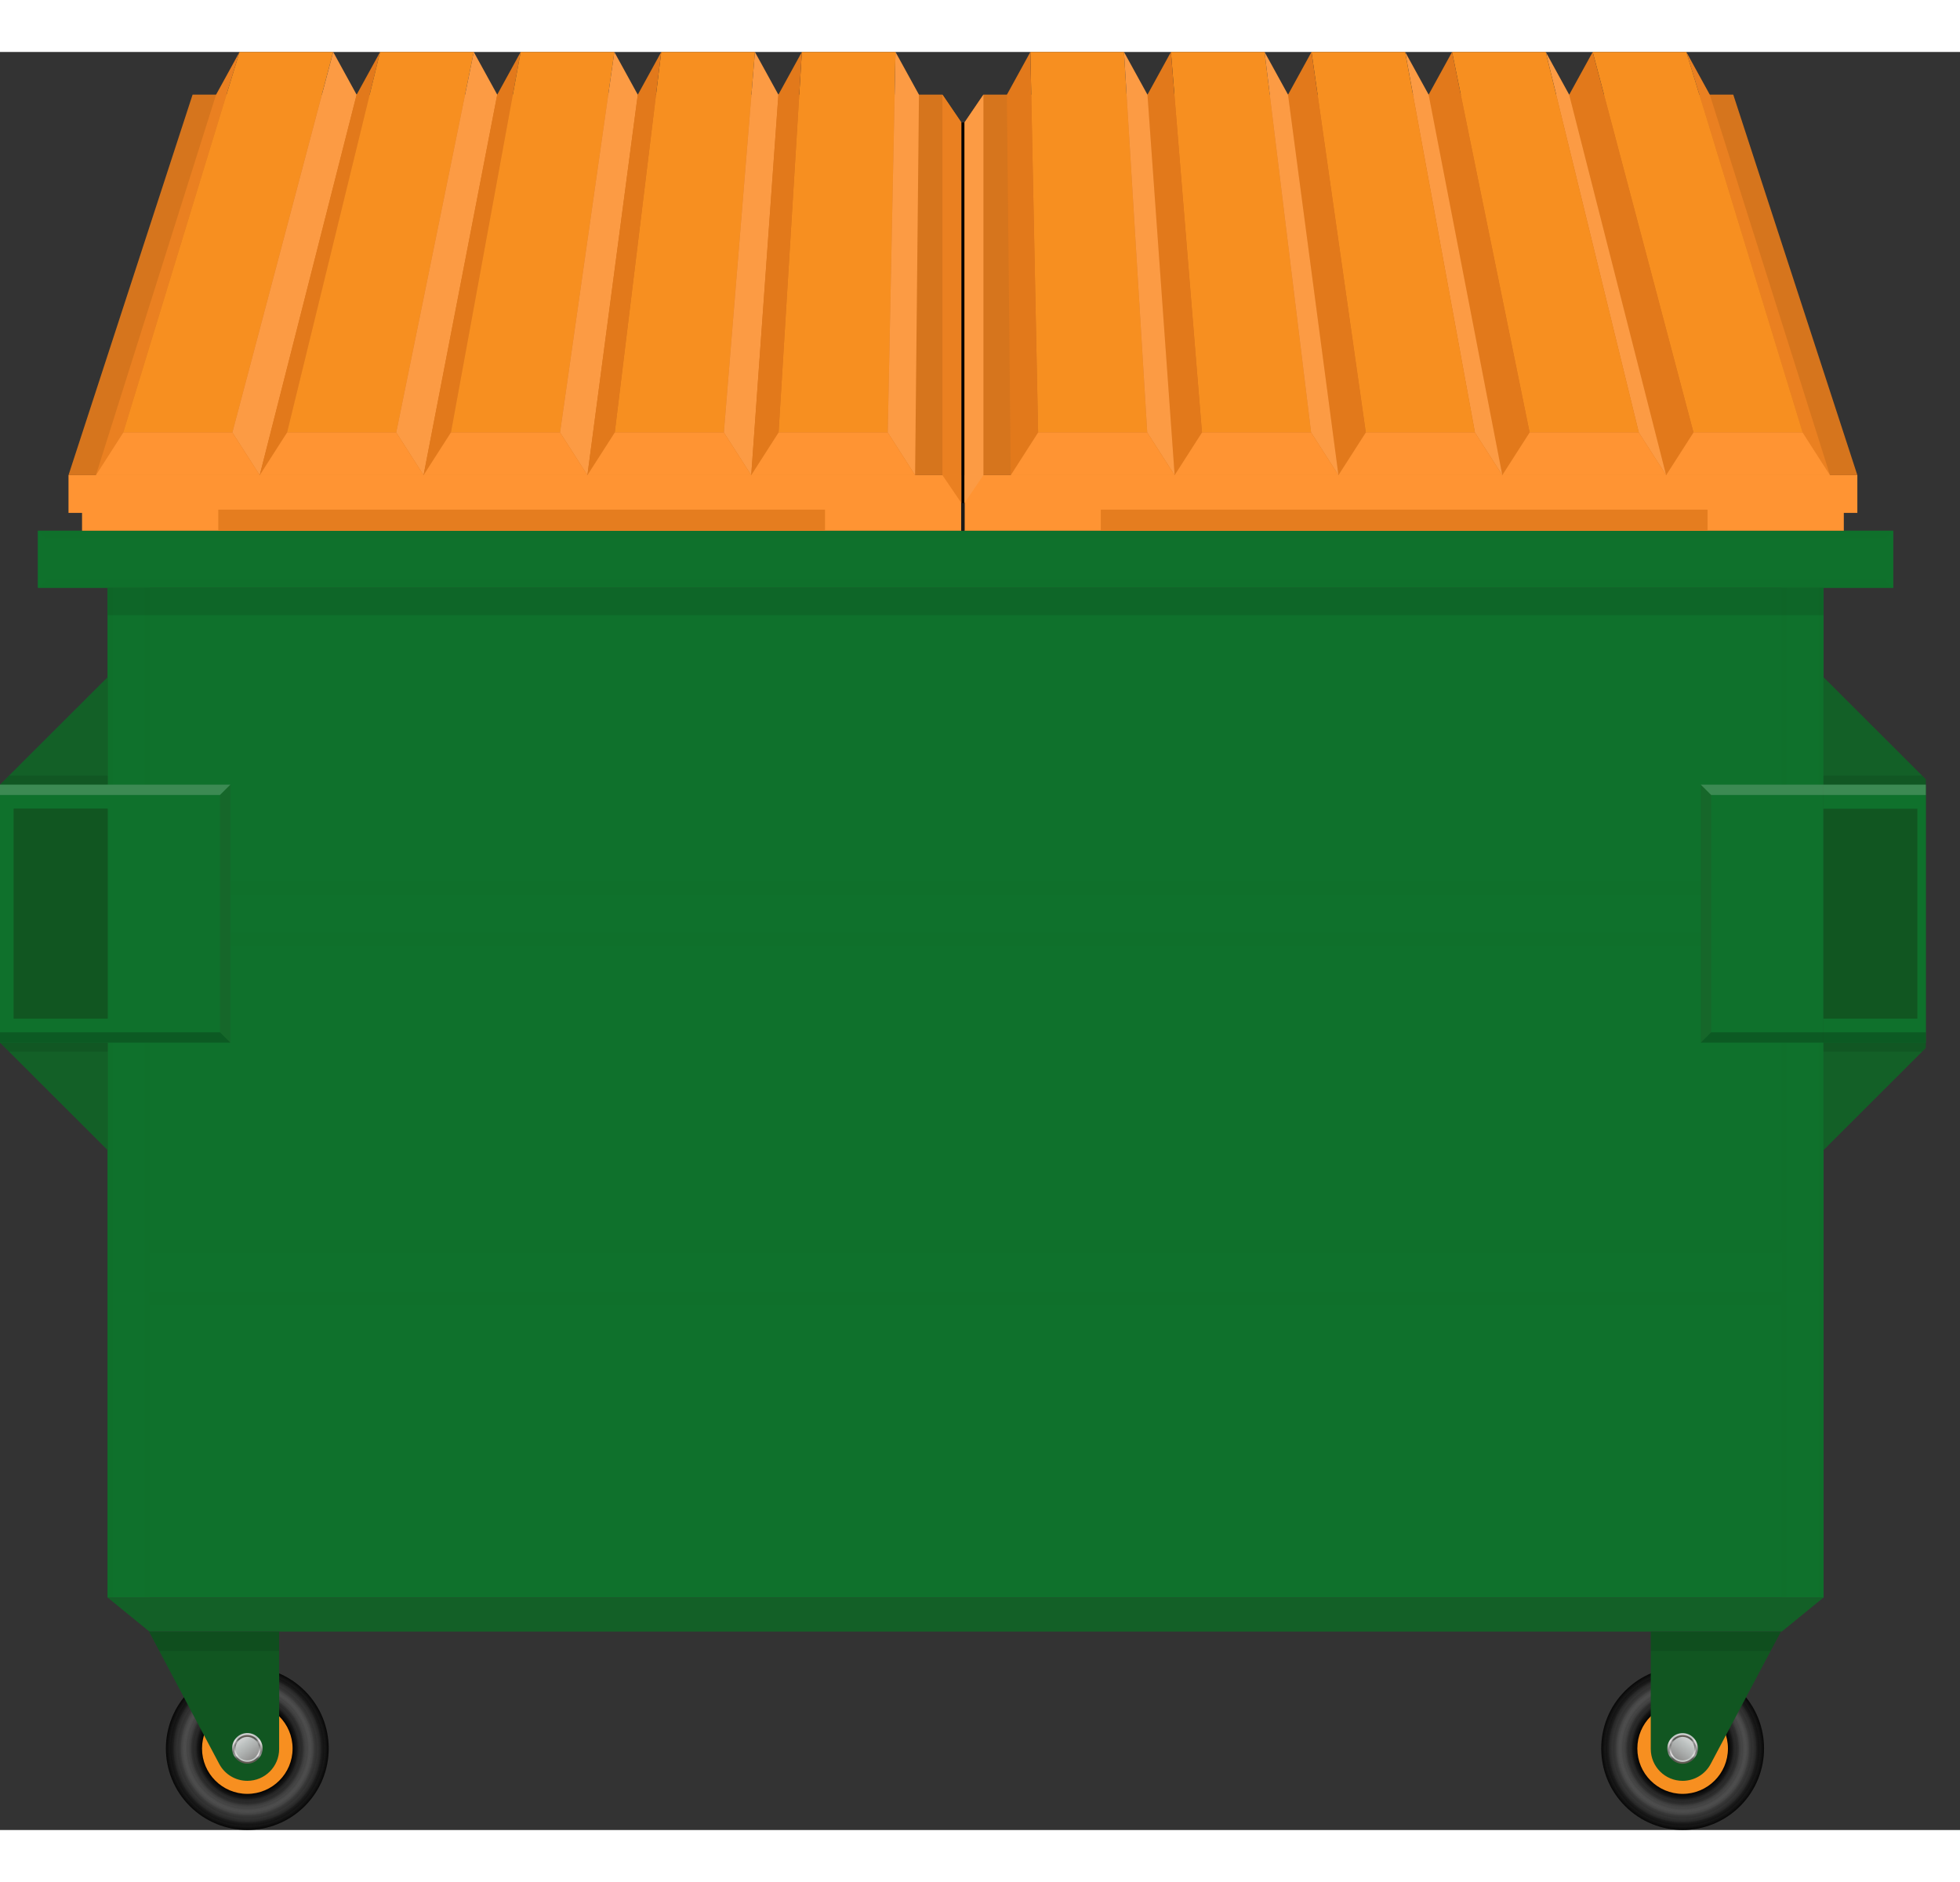 <svg width="100" height="96" viewBox="0 0 43 39" fill="none" xmlns="http://www.w3.org/2000/svg">
<rect x="0" y="0" width="43" height="39" fill="#333333" stroke="none"/>
<g clip-path="url(#clip0_2553_9366)">
<path d="M40.004 11.754H2.363V33.901H40.004V11.754Z" fill="#0F712C"/>
<path d="M40.004 11.754H39.089V33.901H40.004V11.754Z" fill="#0F712C"/>
<path opacity="0.2" d="M39.198 11.754H39.089V33.901H39.198V11.754Z" fill="#0F712C"/>
<path opacity="0.2" d="M40.004 11.754H39.895V33.901H40.004V11.754Z" fill="#0F712C"/>
<path d="M3.278 11.754H2.363V33.901H3.278V11.754Z" fill="#0F712C"/>
<path opacity="0.2" d="M2.473 11.754H2.363V33.901H2.473V11.754Z" fill="#0F712C"/>
<path opacity="0.2" d="M3.279 11.754H3.169V33.901H3.279V11.754Z" fill="#0F712C"/>
<path opacity="0.2" d="M39.089 18.483V18.186L3.278 18.186V18.483L39.089 18.483Z" fill="#0F712C"/>
<path opacity="0.2" d="M39.089 19.611V19.314L3.278 19.314V19.611L39.089 19.611Z" fill="#0F712C"/>
<path d="M39.089 19.314V18.482L3.278 18.482V19.314L39.089 19.314Z" fill="#0F712C"/>
<path opacity="0.2" d="M39.089 26.342V26.045L3.278 26.045V26.342L39.089 26.342Z" fill="#0F712C"/>
<path opacity="0.2" d="M39.089 27.471V27.174L3.278 27.174V27.471L39.089 27.471Z" fill="#0F712C"/>
<path d="M39.089 27.174V26.342L3.278 26.342V27.174L39.089 27.174Z" fill="#0F712C"/>
<path d="M40.004 16.07H37.313V21.73H40.004V16.07Z" fill="#0F712C"/>
<path d="M42.367 16.07V21.73L42.17 21.926L40.004 24.089V13.711L42.367 16.07Z" fill="#136027"/>
<path d="M42.066 21.203V16.598H40.004V21.203H42.066Z" fill="#115621"/>
<path d="M40.004 16.07V16.598H42.066V21.203H40.004V21.73H42.367V16.07H40.004Z" fill="#0F712C"/>
<path opacity="0.1" d="M42.367 16.07H40.004V15.873H42.17L42.367 16.07Z" fill="black"/>
<path opacity="0.1" d="M42.367 21.73L42.17 21.927H40.004V21.73H42.367Z" fill="black"/>
<path opacity="0.2" d="M37.541 16.297V21.503L37.313 21.73V16.07L37.541 16.297Z" fill="#344423"/>
<path opacity="0.2" d="M42.367 16.07V16.297H37.541L37.313 16.07H42.367Z" fill="#F2F2F2"/>
<path opacity="0.2" d="M42.367 21.502V21.729H37.313L37.541 21.502H42.367Z" fill="black"/>
<path d="M0 16.07V21.73L0.197 21.926L2.363 24.089V13.711L0 16.07Z" fill="#136027"/>
<path opacity="0.1" d="M0 16.07H2.363V15.873H0.197L0 16.07Z" fill="black"/>
<path opacity="0.1" d="M0 21.73L0.197 21.927H2.363V21.73H0Z" fill="black"/>
<path d="M0 16.07V21.73H5.054V16.07H0ZM2.363 21.203H0.301V16.598H2.363V21.203Z" fill="#0F712C"/>
<path d="M2.363 21.203L2.363 16.598H0.301L0.301 21.203H2.363Z" fill="#115621"/>
<path opacity="0.2" d="M4.826 16.297V21.503L5.054 21.73V16.07L4.826 16.297Z" fill="#344423"/>
<path opacity="0.2" d="M0 16.07V16.297H4.826L5.054 16.07H0Z" fill="#F2F2F2"/>
<path opacity="0.2" d="M0 21.502V21.729H5.054L4.826 21.502H0Z" fill="black"/>
<path d="M3.278 34.648H39.089L40.004 33.902H2.363L3.278 34.648Z" fill="#136027"/>
<path d="M41.533 10.5H0.833V11.755H41.533V10.5Z" fill="#0F712C"/>
<path opacity="0.2" d="M41.533 10.5L41.361 10.673H1.006L0.833 10.5H41.533Z" fill="#0F712C"/>
<path opacity="0.2" d="M41.533 11.755H0.833L1.006 11.582H41.361L41.533 11.755Z" fill="#0F712C"/>
<path d="M41.533 10.5V11.755L41.36 11.582V10.673L41.533 10.5Z" fill="#0F712C"/>
<path d="M0.833 10.5V11.755L1.006 11.582V10.673L0.833 10.5Z" fill="#0F712C"/>
<path opacity="0.1" d="M40.004 11.754H2.363V12.354H40.004V11.754Z" fill="black"/>
<path d="M6.688 38.475C7.386 37.777 7.386 36.645 6.688 35.947C5.991 35.248 4.86 35.248 4.163 35.947C3.465 36.645 3.465 37.777 4.163 38.475C4.86 39.174 5.991 39.174 6.688 38.475Z" fill="url(#paint0_radial_2553_9366)"/>
<g opacity="0.03">
<path d="M5.441 38.382C5.128 38.386 4.833 38.268 4.61 38.05C4.386 37.832 4.26 37.539 4.256 37.227C4.252 36.914 4.37 36.619 4.588 36.395C4.806 36.171 5.098 36.045 5.41 36.041C5.723 36.037 6.018 36.155 6.242 36.373C6.465 36.592 6.591 36.884 6.595 37.197C6.599 37.509 6.481 37.805 6.263 38.029C6.045 38.253 5.753 38.378 5.441 38.382ZM5.411 36.104C4.801 36.112 4.312 36.615 4.319 37.226C4.327 37.837 4.83 38.327 5.44 38.319C6.05 38.311 6.539 37.808 6.531 37.197C6.524 36.587 6.021 36.096 5.411 36.104Z" fill="white"/>
</g>
<g opacity="0.03">
<path d="M5.442 38.516C5.094 38.521 4.765 38.389 4.515 38.146C4.265 37.902 4.126 37.576 4.121 37.227C4.117 36.878 4.248 36.549 4.491 36.299C4.734 36.049 5.06 35.909 5.409 35.904C5.757 35.9 6.086 36.032 6.336 36.275C6.586 36.518 6.725 36.845 6.73 37.194C6.734 37.542 6.603 37.872 6.36 38.122C6.117 38.372 5.791 38.512 5.442 38.516ZM5.409 35.975C4.729 35.984 4.183 36.545 4.192 37.226C4.2 37.907 4.761 38.455 5.441 38.446C6.122 38.437 6.668 37.876 6.659 37.194C6.65 36.513 6.09 35.966 5.409 35.975Z" fill="white"/>
</g>
<g opacity="0.03">
<path d="M5.444 38.668C5.056 38.673 4.688 38.526 4.41 38.255C4.131 37.983 3.975 37.619 3.97 37.23C3.965 36.841 4.112 36.473 4.383 36.194C4.655 35.915 5.018 35.759 5.407 35.754C5.796 35.749 6.163 35.896 6.441 36.168C6.72 36.439 6.876 36.803 6.881 37.193C6.886 37.582 6.739 37.95 6.468 38.228C6.197 38.507 5.833 38.663 5.444 38.668ZM5.408 35.833C4.649 35.843 4.039 36.469 4.049 37.229C4.059 37.989 4.684 38.6 5.443 38.59C6.203 38.58 6.812 37.954 6.802 37.194C6.792 36.433 6.167 35.823 5.408 35.833Z" fill="white"/>
</g>
<g opacity="0.03">
<path d="M5.446 38.83C5.015 38.835 4.607 38.672 4.298 38.37C3.989 38.069 3.815 37.665 3.81 37.233C3.804 36.8 3.967 36.392 4.268 36.082C4.569 35.773 4.973 35.599 5.405 35.594C5.836 35.588 6.244 35.751 6.553 36.053C6.862 36.355 7.036 36.759 7.041 37.191C7.047 37.623 6.884 38.031 6.583 38.341C6.281 38.65 5.878 38.824 5.446 38.83ZM5.405 35.681C4.563 35.692 3.886 36.388 3.897 37.231C3.908 38.075 4.602 38.753 5.445 38.742C6.288 38.731 6.965 38.036 6.954 37.192C6.943 36.348 6.248 35.67 5.405 35.681Z" fill="white"/>
</g>
<g opacity="0.03">
<path d="M5.449 39C4.972 39.006 4.521 38.826 4.179 38.493C3.837 38.159 3.646 37.713 3.64 37.235C3.634 36.758 3.814 36.306 4.147 35.964C4.479 35.622 4.925 35.43 5.402 35.424C5.88 35.418 6.33 35.598 6.672 35.931C7.014 36.265 7.205 36.711 7.211 37.189C7.217 37.667 7.038 38.118 6.705 38.46C6.372 38.802 5.926 38.994 5.449 39ZM5.404 35.52C4.472 35.532 3.724 36.301 3.736 37.234C3.748 38.166 4.516 38.915 5.447 38.904C6.379 38.892 7.127 38.123 7.115 37.19C7.103 36.258 6.335 35.508 5.404 35.52Z" fill="white"/>
</g>
<path d="M5.425 38.207C5.974 38.207 6.419 37.761 6.419 37.212C6.419 36.662 5.974 36.217 5.425 36.217C4.877 36.217 4.432 36.662 4.432 37.212C4.432 37.761 4.877 38.207 5.425 38.207Z" fill="#F78F20"/>
<path d="M5.924 37.71C6.199 37.434 6.199 36.988 5.924 36.712C5.648 36.436 5.202 36.437 4.927 36.712C4.652 36.988 4.652 37.434 4.927 37.71C5.202 37.985 5.648 37.985 5.924 37.71Z" fill="#F78F20"/>
<path d="M5.426 37.713C5.702 37.713 5.926 37.489 5.926 37.212C5.926 36.935 5.702 36.711 5.426 36.711C5.149 36.711 4.925 36.935 4.925 37.212C4.925 37.489 5.149 37.713 5.426 37.713Z" fill="#F78F20"/>
<path d="M6.124 34.648V37.223C6.124 37.609 5.812 37.921 5.426 37.921C5.168 37.921 4.931 37.779 4.81 37.551L3.495 35.073L3.27 34.648H6.124Z" fill="#115621"/>
<path d="M5.68 37.427C5.801 37.286 5.785 37.074 5.644 36.954C5.504 36.833 5.293 36.849 5.172 36.99C5.052 37.13 5.068 37.342 5.208 37.463C5.348 37.583 5.56 37.567 5.68 37.427Z" fill="url(#paint1_linear_2553_9366)"/>
<path d="M5.715 37.255C5.74 37.094 5.63 36.944 5.47 36.92C5.31 36.895 5.16 37.005 5.136 37.165C5.111 37.325 5.221 37.475 5.381 37.5C5.541 37.525 5.691 37.415 5.715 37.255Z" fill="url(#paint2_linear_2553_9366)"/>
<path d="M5.679 37.255C5.702 37.115 5.607 36.983 5.466 36.96C5.326 36.937 5.194 37.033 5.171 37.173C5.148 37.314 5.244 37.446 5.384 37.469C5.524 37.492 5.657 37.396 5.679 37.255Z" fill="url(#paint3_linear_2553_9366)"/>
<path opacity="0.1" d="M6.124 34.648V35.073H3.495L3.27 34.648H6.124Z" fill="black"/>
<path d="M35.652 38.475C34.955 37.777 34.955 36.645 35.652 35.947C36.349 35.248 37.48 35.248 38.178 35.947C38.875 36.645 38.875 37.777 38.178 38.475C37.48 39.174 36.349 39.174 35.652 38.475Z" fill="url(#paint4_radial_2553_9366)"/>
<g opacity="0.03">
<path d="M36.9 38.382C37.212 38.386 37.507 38.268 37.731 38.05C37.954 37.832 38.08 37.539 38.084 37.227C38.088 36.914 37.97 36.619 37.752 36.395C37.534 36.171 37.242 36.045 36.93 36.041C36.618 36.037 36.322 36.155 36.099 36.373C35.875 36.592 35.75 36.884 35.746 37.197C35.742 37.509 35.859 37.805 36.077 38.029C36.295 38.253 36.587 38.378 36.9 38.382ZM36.929 36.104C37.539 36.112 38.029 36.615 38.021 37.226C38.013 37.837 37.511 38.327 36.901 38.319C36.291 38.311 35.801 37.808 35.809 37.197C35.817 36.587 36.319 36.096 36.929 36.104Z" fill="white"/>
</g>
<g opacity="0.03">
<path d="M36.898 38.518C37.246 38.523 37.576 38.391 37.825 38.148C38.075 37.904 38.215 37.578 38.219 37.229C38.224 36.88 38.092 36.551 37.849 36.301C37.606 36.051 37.28 35.911 36.931 35.906C36.583 35.902 36.254 36.033 36.004 36.277C35.755 36.52 35.615 36.847 35.611 37.196C35.606 37.544 35.737 37.874 35.981 38.124C36.224 38.374 36.55 38.514 36.898 38.518ZM36.931 35.977C37.611 35.986 38.157 36.547 38.149 37.228C38.14 37.909 37.579 38.456 36.899 38.448C36.219 38.439 35.672 37.878 35.681 37.197C35.69 36.515 36.251 35.968 36.931 35.977Z" fill="white"/>
</g>
<g opacity="0.03">
<path d="M36.896 38.668C37.285 38.673 37.652 38.526 37.931 38.255C38.209 37.983 38.365 37.619 38.37 37.23C38.375 36.841 38.228 36.473 37.957 36.194C37.686 35.915 37.322 35.759 36.933 35.754C36.545 35.749 36.177 35.896 35.899 36.168C35.621 36.439 35.464 36.803 35.459 37.193C35.454 37.582 35.601 37.95 35.872 38.228C36.144 38.507 36.507 38.663 36.896 38.668ZM36.932 35.833C37.692 35.843 38.301 36.469 38.291 37.229C38.282 37.989 37.656 38.6 36.897 38.59C36.138 38.58 35.528 37.954 35.538 37.194C35.548 36.433 36.173 35.823 36.932 35.833Z" fill="white"/>
</g>
<g opacity="0.03">
<path d="M36.894 38.83C37.326 38.835 37.734 38.672 38.043 38.37C38.352 38.069 38.525 37.665 38.531 37.233C38.536 36.8 38.373 36.392 38.072 36.082C37.771 35.773 37.367 35.599 36.936 35.594C36.504 35.588 36.096 35.751 35.787 36.053C35.478 36.355 35.305 36.759 35.299 37.191C35.294 37.623 35.456 38.031 35.758 38.341C36.059 38.65 36.462 38.824 36.894 38.83ZM36.935 35.681C37.778 35.692 38.454 36.388 38.444 37.231C38.433 38.075 37.738 38.753 36.895 38.742C36.053 38.731 35.376 38.036 35.387 37.192C35.398 36.348 36.092 35.67 36.935 35.681Z" fill="white"/>
</g>
<g opacity="0.03">
<path d="M36.892 39C37.369 39.006 37.82 38.826 38.161 38.493C38.503 38.159 38.694 37.713 38.7 37.235C38.707 36.758 38.527 36.306 38.194 35.964C37.861 35.622 37.415 35.43 36.938 35.424C36.461 35.418 36.01 35.598 35.668 35.931C35.327 36.265 35.135 36.711 35.129 37.189C35.123 37.667 35.303 38.118 35.636 38.46C35.969 38.802 36.415 38.994 36.892 39ZM36.936 35.52C37.868 35.532 38.616 36.301 38.604 37.234C38.592 38.166 37.824 38.915 36.893 38.904C35.962 38.892 35.213 38.123 35.225 37.19C35.237 36.258 36.005 35.508 36.936 35.52Z" fill="white"/>
</g>
<path d="M36.915 38.207C36.366 38.207 35.921 37.761 35.921 37.212C35.921 36.662 36.366 36.217 36.915 36.217C37.464 36.217 37.909 36.662 37.909 37.212C37.909 37.761 37.464 38.207 36.915 38.207Z" fill="#F78F20"/>
<path d="M36.417 37.71C36.142 37.434 36.142 36.988 36.417 36.712C36.692 36.436 37.138 36.437 37.413 36.712C37.688 36.988 37.688 37.434 37.413 37.71C37.138 37.985 36.692 37.985 36.417 37.71Z" fill="#F78F20"/>
<path d="M36.915 37.713C36.638 37.713 36.414 37.489 36.414 37.212C36.414 36.935 36.638 36.711 36.915 36.711C37.191 36.711 37.415 36.935 37.415 37.212C37.415 37.489 37.191 37.713 36.915 37.713Z" fill="#F78F20"/>
<path d="M36.216 34.648L36.216 37.223C36.216 37.609 36.529 37.921 36.914 37.921C37.172 37.921 37.409 37.779 37.53 37.551L38.845 35.073L39.071 34.648L36.216 34.648Z" fill="#115621"/>
<path d="M36.66 37.429C36.539 37.288 36.556 37.076 36.696 36.956C36.836 36.835 37.048 36.851 37.168 36.992C37.289 37.132 37.273 37.344 37.132 37.465C36.992 37.585 36.78 37.569 36.66 37.429Z" fill="url(#paint5_linear_2553_9366)"/>
<path d="M36.625 37.257C36.6 37.096 36.71 36.946 36.87 36.922C37.03 36.897 37.18 37.007 37.205 37.167C37.229 37.327 37.12 37.477 36.96 37.502C36.8 37.527 36.65 37.417 36.625 37.257Z" fill="url(#paint6_linear_2553_9366)"/>
<path d="M36.661 37.255C36.638 37.115 36.734 36.983 36.874 36.96C37.014 36.937 37.147 37.033 37.169 37.173C37.192 37.314 37.097 37.446 36.956 37.469C36.816 37.492 36.684 37.396 36.661 37.255Z" fill="url(#paint7_linear_2553_9366)"/>
<path opacity="0.1" d="M36.216 34.648L36.216 35.073L38.845 35.073L39.071 34.648L36.216 34.648Z" fill="black"/>
<path d="M40.748 9.282H1.503L4.225 0.936H20.676L21.09 1.545H21.161L21.575 0.936H38.026L40.748 9.282Z" fill="#D6751D"/>
<path d="M40.748 9.283V10.11H40.451V10.501H1.8V10.11H1.503V9.283H40.748Z" fill="#FF9433"/>
<path d="M21.16 1.545H21.09V10.5H21.16V1.545Z" fill="black"/>
<path d="M5.255 0L4.74 0.937L2.104 9.283L2.704 8.346L5.255 0Z" fill="#EA8021"/>
<path d="M7.309 0L5.098 8.346H2.704L5.255 0H7.309Z" fill="#F78F20"/>
<path d="M7.31 0L7.824 0.937L5.698 9.283L5.098 8.346L7.31 0Z" fill="#FC9B44"/>
<path d="M2.104 9.282H5.698L5.098 8.346H2.704L2.104 9.282Z" fill="#FF9433"/>
<path d="M7.824 0.937L8.339 0L6.298 8.346L5.698 9.283L7.824 0.937Z" fill="#E2791B"/>
<path d="M8.339 0H10.394L8.693 8.346H6.298L8.339 0Z" fill="#F78F20"/>
<path d="M9.293 9.283L10.909 0.937L10.394 0L8.693 8.346L9.293 9.283Z" fill="#FC9B44"/>
<path d="M5.698 9.282L6.298 8.346H8.693L9.293 9.282H5.698Z" fill="#FF9433"/>
<path d="M10.908 0.937L11.423 0L9.892 8.346L9.292 9.283L10.908 0.937Z" fill="#E2791B"/>
<path d="M13.478 0H11.423L9.893 8.346H12.287L13.478 0Z" fill="#F78F20"/>
<path d="M13.478 0L13.992 0.937L12.887 9.283L12.287 8.346L13.478 0Z" fill="#FC9B44"/>
<path d="M12.887 9.282L12.287 8.346H9.892L9.292 9.282H12.887Z" fill="#FF9433"/>
<path d="M16.562 0H14.507L13.487 8.346H15.881L16.562 0Z" fill="#F78F20"/>
<path d="M14.507 0L13.992 0.937L12.887 9.283L13.487 8.346L14.507 0Z" fill="#E2791B"/>
<path d="M16.562 0L17.077 0.937L16.481 9.283L15.881 8.346L16.562 0Z" fill="#FC9B44"/>
<path d="M16.481 9.282L15.881 8.346H13.487L12.887 9.282H16.481Z" fill="#FF9433"/>
<path d="M17.592 0H19.646L19.476 8.346H17.081L17.592 0Z" fill="#F78F20"/>
<path d="M17.592 0L17.077 0.937L16.481 9.283L17.081 8.346L17.592 0Z" fill="#E2791B"/>
<path d="M19.646 0L20.161 0.937L20.076 9.283L19.476 8.346L19.646 0Z" fill="#FC9B44"/>
<path d="M19.476 8.346H17.081L16.481 9.282H20.076L19.476 8.346Z" fill="#FF9433"/>
<path d="M21.09 1.545V9.891L20.676 9.282V0.936L21.09 1.545Z" fill="#EA8021"/>
<path d="M36.996 0L37.511 0.937L40.148 9.283L39.547 8.346L36.996 0Z" fill="#EA8021"/>
<path d="M34.942 0L37.153 8.346H39.548L36.996 0H34.942Z" fill="#F78F20"/>
<path d="M34.942 0L34.427 0.937L36.553 9.283L37.153 8.346L34.942 0Z" fill="#E2791B"/>
<path d="M40.148 9.282H36.553L37.153 8.346H39.548L40.148 9.282Z" fill="#FF9433"/>
<path d="M34.426 0.937L33.912 0L35.953 8.346L36.553 9.283L34.426 0.937Z" fill="#FC9B44"/>
<path d="M33.911 0H31.857L33.558 8.346H35.953L33.911 0Z" fill="#F78F20"/>
<path d="M32.958 9.283L31.342 0.937L31.857 0L33.558 8.346L32.958 9.283Z" fill="#E2791B"/>
<path d="M36.553 9.282L35.953 8.346H33.558L32.958 9.282H36.553Z" fill="#FF9433"/>
<path d="M31.343 0.937L30.828 0L32.358 8.346L32.959 9.283L31.343 0.937Z" fill="#FC9B44"/>
<path d="M28.773 0H30.827L32.358 8.346H29.964L28.773 0Z" fill="#F78F20"/>
<path d="M28.773 0L28.258 0.937L29.364 9.283L29.964 8.346L28.773 0Z" fill="#E2791B"/>
<path d="M29.364 9.282L29.964 8.346H32.358L32.958 9.282H29.364Z" fill="#FF9433"/>
<path d="M25.689 0H27.743L28.764 8.346H26.37L25.689 0Z" fill="#F78F20"/>
<path d="M27.743 0L28.258 0.937L29.364 9.283L28.764 8.346L27.743 0Z" fill="#FC9B44"/>
<path d="M25.689 0L25.174 0.937L25.769 9.283L26.369 8.346L25.689 0Z" fill="#E2791B"/>
<path d="M25.77 9.282L26.37 8.346H28.764L29.364 9.282H25.77Z" fill="#FF9433"/>
<path d="M24.659 0H22.605L22.775 8.346H25.169L24.659 0Z" fill="#F78F20"/>
<path d="M24.659 0L25.174 0.937L25.77 9.283L25.169 8.346L24.659 0Z" fill="#FC9B44"/>
<path d="M22.605 0L22.09 0.937L22.175 9.283L22.775 8.346L22.605 0Z" fill="#E2791B"/>
<path d="M22.775 8.346H25.169L25.769 9.282H22.175L22.775 8.346Z" fill="#FF9433"/>
<path d="M21.575 0.936V9.282L21.161 9.891V1.545L21.575 0.936Z" fill="#FC9B44"/>
<path d="M21.16 9.893H21.09V10.502H21.16V9.893Z" fill="#1A1A1A"/>
<path d="M18.1 10.039H4.789V10.501H18.1V10.039Z" fill="#E57D1F"/>
<path d="M37.462 10.039H24.15V10.501H37.462V10.039Z" fill="#E57D1F"/>
</g>
<defs>
<radialGradient id="paint0_radial_2553_9366" cx="0" cy="0" r="1" gradientUnits="userSpaceOnUse" gradientTransform="translate(5.426 37.211) scale(1.786 1.788)">
<stop offset="0.55"/>
<stop offset="0.76" stop-color="#4D4D4D"/>
<stop offset="1"/>
</radialGradient>
<linearGradient id="paint1_linear_2553_9366" x1="5.425" y1="36.873" x2="5.425" y2="37.544" gradientUnits="userSpaceOnUse">
<stop stop-color="#CED0D0"/>
<stop offset="0.07" stop-color="#C8CBCA"/>
<stop offset="0.14" stop-color="#BDC2C1"/>
<stop offset="0.2" stop-color="#D0D2D2"/>
<stop offset="0.24" stop-color="#E1DFE0"/>
<stop offset="0.38" stop-color="#CDCACB"/>
<stop offset="0.52" stop-color="#949493"/>
<stop offset="0.62" stop-color="#7C7C7C"/>
<stop offset="0.74" stop-color="#989898"/>
<stop offset="0.84" stop-color="#545954"/>
<stop offset="1" stop-color="#675C54"/>
</linearGradient>
<linearGradient id="paint2_linear_2553_9366" x1="5.425" y1="36.916" x2="5.425" y2="37.504" gradientUnits="userSpaceOnUse">
<stop stop-color="#675C54"/>
<stop offset="0.16" stop-color="#545954"/>
<stop offset="0.26" stop-color="#989898"/>
<stop offset="0.38" stop-color="#7C7C7C"/>
<stop offset="0.48" stop-color="#949493"/>
<stop offset="0.62" stop-color="#CDCACB"/>
<stop offset="0.76" stop-color="#E1DFE0"/>
<stop offset="0.8" stop-color="#D0D2D2"/>
<stop offset="0.86" stop-color="#BDC2C1"/>
<stop offset="0.93" stop-color="#C8CBCA"/>
<stop offset="1" stop-color="#CED0D0"/>
</linearGradient>
<linearGradient id="paint3_linear_2553_9366" x1="5.274" y1="37.008" x2="5.831" y2="37.749" gradientUnits="userSpaceOnUse">
<stop stop-color="#CED0D0"/>
<stop offset="0.07" stop-color="#C8CBCA"/>
<stop offset="0.14" stop-color="#BDC2C1"/>
<stop offset="0.32" stop-color="#ABAEAD"/>
<stop offset="0.52" stop-color="#949493"/>
<stop offset="0.62" stop-color="#7C7C7C"/>
<stop offset="0.74" stop-color="#989898"/>
<stop offset="0.84" stop-color="#545954"/>
<stop offset="1" stop-color="#675C54"/>
</linearGradient>
<radialGradient id="paint4_radial_2553_9366" cx="0" cy="0" r="1" gradientUnits="userSpaceOnUse" gradientTransform="translate(36.915 37.211) rotate(-180) scale(1.786 1.788)">
<stop offset="0.55"/>
<stop offset="0.76" stop-color="#4D4D4D"/>
<stop offset="1"/>
</radialGradient>
<linearGradient id="paint5_linear_2553_9366" x1="36.916" y1="36.875" x2="36.916" y2="37.546" gradientUnits="userSpaceOnUse">
<stop stop-color="#CED0D0"/>
<stop offset="0.07" stop-color="#C8CBCA"/>
<stop offset="0.14" stop-color="#BDC2C1"/>
<stop offset="0.2" stop-color="#D0D2D2"/>
<stop offset="0.24" stop-color="#E1DFE0"/>
<stop offset="0.38" stop-color="#CDCACB"/>
<stop offset="0.52" stop-color="#949493"/>
<stop offset="0.62" stop-color="#7C7C7C"/>
<stop offset="0.74" stop-color="#989898"/>
<stop offset="0.84" stop-color="#545954"/>
<stop offset="1" stop-color="#675C54"/>
</linearGradient>
<linearGradient id="paint6_linear_2553_9366" x1="36.915" y1="36.918" x2="36.915" y2="37.506" gradientUnits="userSpaceOnUse">
<stop stop-color="#675C54"/>
<stop offset="0.16" stop-color="#545954"/>
<stop offset="0.26" stop-color="#989898"/>
<stop offset="0.38" stop-color="#7C7C7C"/>
<stop offset="0.48" stop-color="#949493"/>
<stop offset="0.62" stop-color="#CDCACB"/>
<stop offset="0.76" stop-color="#E1DFE0"/>
<stop offset="0.8" stop-color="#D0D2D2"/>
<stop offset="0.86" stop-color="#BDC2C1"/>
<stop offset="0.93" stop-color="#C8CBCA"/>
<stop offset="1" stop-color="#CED0D0"/>
</linearGradient>
<linearGradient id="paint7_linear_2553_9366" x1="37.066" y1="37.008" x2="36.509" y2="37.749" gradientUnits="userSpaceOnUse">
<stop stop-color="#CED0D0"/>
<stop offset="0.07" stop-color="#C8CBCA"/>
<stop offset="0.14" stop-color="#BDC2C1"/>
<stop offset="0.32" stop-color="#ABAEAD"/>
<stop offset="0.52" stop-color="#949493"/>
<stop offset="0.62" stop-color="#7C7C7C"/>
<stop offset="0.74" stop-color="#989898"/>
<stop offset="0.84" stop-color="#545954"/>
<stop offset="1" stop-color="#675C54"/>
</linearGradient>
<clipPath id="clip0_2553_9366">
<rect width="42.25" height="39" fill="white"/>
</clipPath>
</defs>
</svg>
